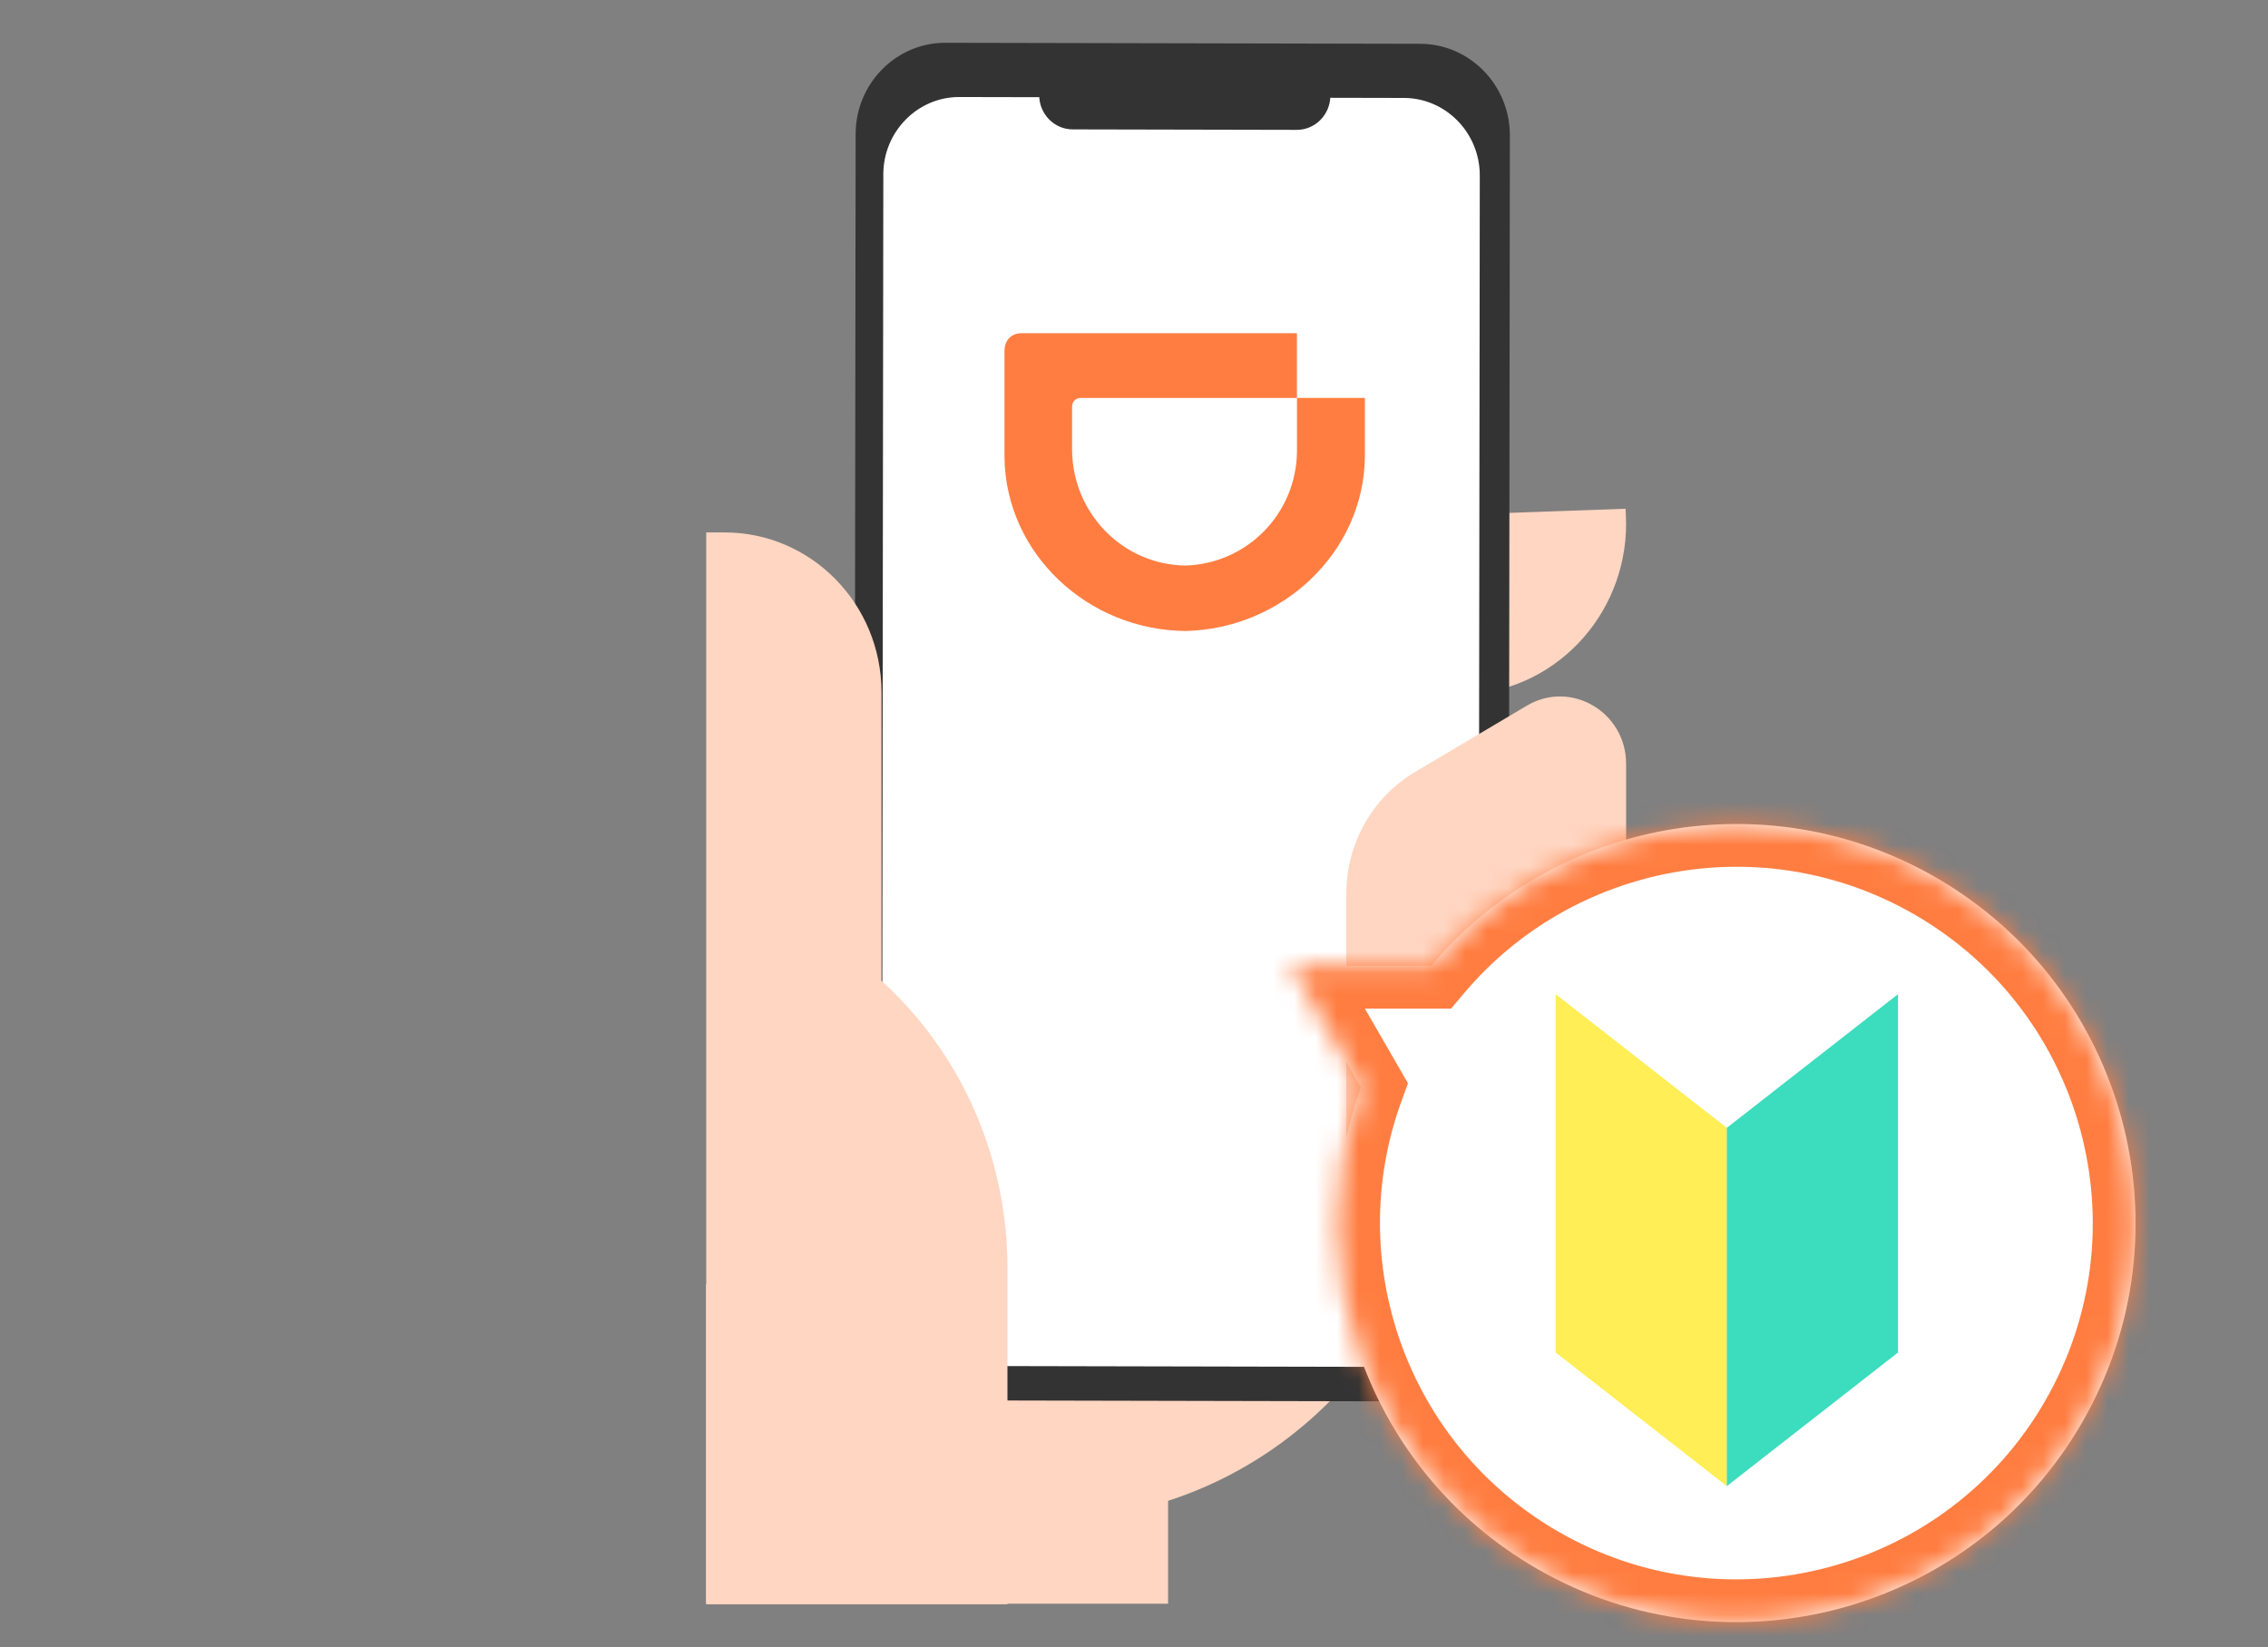 <svg width="106" height="77" viewBox="0 0 106 77" fill="none" xmlns="http://www.w3.org/2000/svg">
<rect x="0" y="0" width="106" height="77" fill="#808080" stroke="none"/>
<g clip-path="url(#clip0_28_9255)">
<path d="M68.594 32.469L61.552 32.549C59.753 32.651 58.212 31.248 58.112 29.413L58.025 27.819C57.925 25.984 59.301 24.413 61.1 24.311L75.973 23.784L75.987 24.036C76.229 28.446 72.92 32.222 68.594 32.469Z" fill="#FFD6C2"/>
<path d="M38.131 51.783H67.787C67.787 62.423 59.317 71.061 48.882 71.061H38.131V51.783Z" fill="#FFD6C2"/>
<path d="M54.593 60.048H33V74.975H54.593V60.048Z" fill="#FFD6C2"/>
<path d="M66.304 65.516L44.105 65.468C41.8 65.463 39.916 63.536 39.921 61.186L39.99 6.266C39.99 3.914 41.878 1.995 44.183 2L66.382 2.048C68.687 2.052 70.571 3.98 70.567 6.33L70.498 61.249C70.495 63.599 68.607 65.52 66.302 65.516H66.304Z" fill="#333333"/>
<path d="M65.547 63.904L44.76 63.86C42.809 63.856 41.217 62.226 41.219 60.236L41.284 8.144C41.286 6.155 42.883 4.532 44.833 4.536L65.621 4.579C67.572 4.584 69.164 6.214 69.161 8.203L69.097 60.295C69.095 62.285 67.498 63.908 65.547 63.904Z" fill="white"/>
<path d="M60.608 6.071L50.133 6.049C49.271 6.049 48.568 5.326 48.57 4.448C48.57 3.569 49.276 2.851 50.138 2.854L60.613 2.876C61.474 2.876 62.178 3.599 62.176 4.477C62.176 5.356 61.47 6.073 60.608 6.071Z" fill="#333333"/>
<path d="M55.42 26.439C58.308 26.341 60.586 24.002 60.617 21.105V18.603H63.792V21.368C63.728 25.866 59.893 29.399 55.417 29.499C50.861 29.468 46.996 25.9 46.947 21.368V16.412C46.947 15.905 47.267 15.578 47.748 15.578H60.615V18.605H50.523C50.267 18.605 50.106 18.768 50.106 19.03V21.057C50.138 23.986 52.465 26.407 55.417 26.439H55.42Z" fill="#FF7D41"/>
<path d="M41.208 45.857L41.199 45.85V32.367C41.199 28.239 37.917 24.892 33.868 24.892H33.007V75H47.085V59.251C47.085 54.138 44.947 49.267 41.208 45.859V45.857Z" fill="#FFD6C2"/>
<path d="M72.791 60.361L67.565 63.463C65.505 64.685 62.922 63.17 62.922 60.741V41.783C62.922 39.44 64.144 37.272 66.131 36.093L71.357 32.992C73.417 31.77 76 33.285 76 35.714V54.671C76 57.015 74.778 59.183 72.791 60.361Z" fill="#FFD6C2"/>
</g>
<mask id="path-10-inside-1_28_9255" fill="white">
<path fill-rule="evenodd" clip-rule="evenodd" d="M63.607 50.837C60.581 59.18 63.874 68.743 71.827 73.335C80.749 78.486 92.158 75.429 97.309 66.507C102.46 57.584 99.403 46.176 90.481 41.024C82.528 36.433 72.599 38.363 66.888 45.155L60.327 45.155L63.607 50.837Z"/>
</mask>
<path fill-rule="evenodd" clip-rule="evenodd" d="M63.607 50.837C60.581 59.18 63.874 68.743 71.827 73.335C80.749 78.486 92.158 75.429 97.309 66.507C102.46 57.584 99.403 46.176 90.481 41.024C82.528 36.433 72.599 38.363 66.888 45.155L60.327 45.155L63.607 50.837Z" fill="white"/>
<path d="M63.607 50.837L65.487 51.519L65.805 50.644L65.34 49.837L63.607 50.837ZM66.888 45.155L66.888 47.155L67.819 47.155L68.418 46.443L66.888 45.155ZM60.327 45.155L60.327 43.155L56.863 43.155L58.595 46.155L60.327 45.155ZM72.827 71.603C65.728 67.504 62.786 58.966 65.487 51.519L61.727 50.155C58.376 59.393 62.019 69.982 70.827 75.067L72.827 71.603ZM95.577 65.507C90.978 73.472 80.792 76.202 72.827 71.603L70.827 75.067C80.706 80.77 93.338 77.386 99.041 67.507L95.577 65.507ZM89.481 42.756C97.447 47.355 100.176 57.541 95.577 65.507L99.041 67.507C104.745 57.628 101.36 44.996 91.481 39.292L89.481 42.756ZM68.418 46.443C73.517 40.379 82.382 38.658 89.481 42.756L91.481 39.292C82.674 34.207 71.682 36.346 65.357 43.868L68.418 46.443ZM60.327 47.155L66.888 47.155L66.888 43.155L60.327 43.155L60.327 47.155ZM65.34 49.837L62.059 44.155L58.595 46.155L61.875 51.837L65.34 49.837Z" fill="#FF7D41" mask="url(#path-10-inside-1_28_9255)"/>
<g clip-path="url(#clip1_28_9255)">
<path d="M80.707 69.478L72.708 63.23V46.478L80.707 52.727V69.478Z" fill="#FFEE55"/>
<path d="M80.707 69.478L88.708 63.23V46.478L80.707 52.727V69.478Z" fill="#3CDCBE"/>
</g>
<defs>
<clipPath id="clip0_28_9255">
<rect width="43" height="73" fill="white" transform="translate(33 2)"/>
</clipPath>
<clipPath id="clip1_28_9255">
<rect width="16" height="23" fill="white" transform="translate(72.708 46.478)"/>
</clipPath>
</defs>
</svg>
